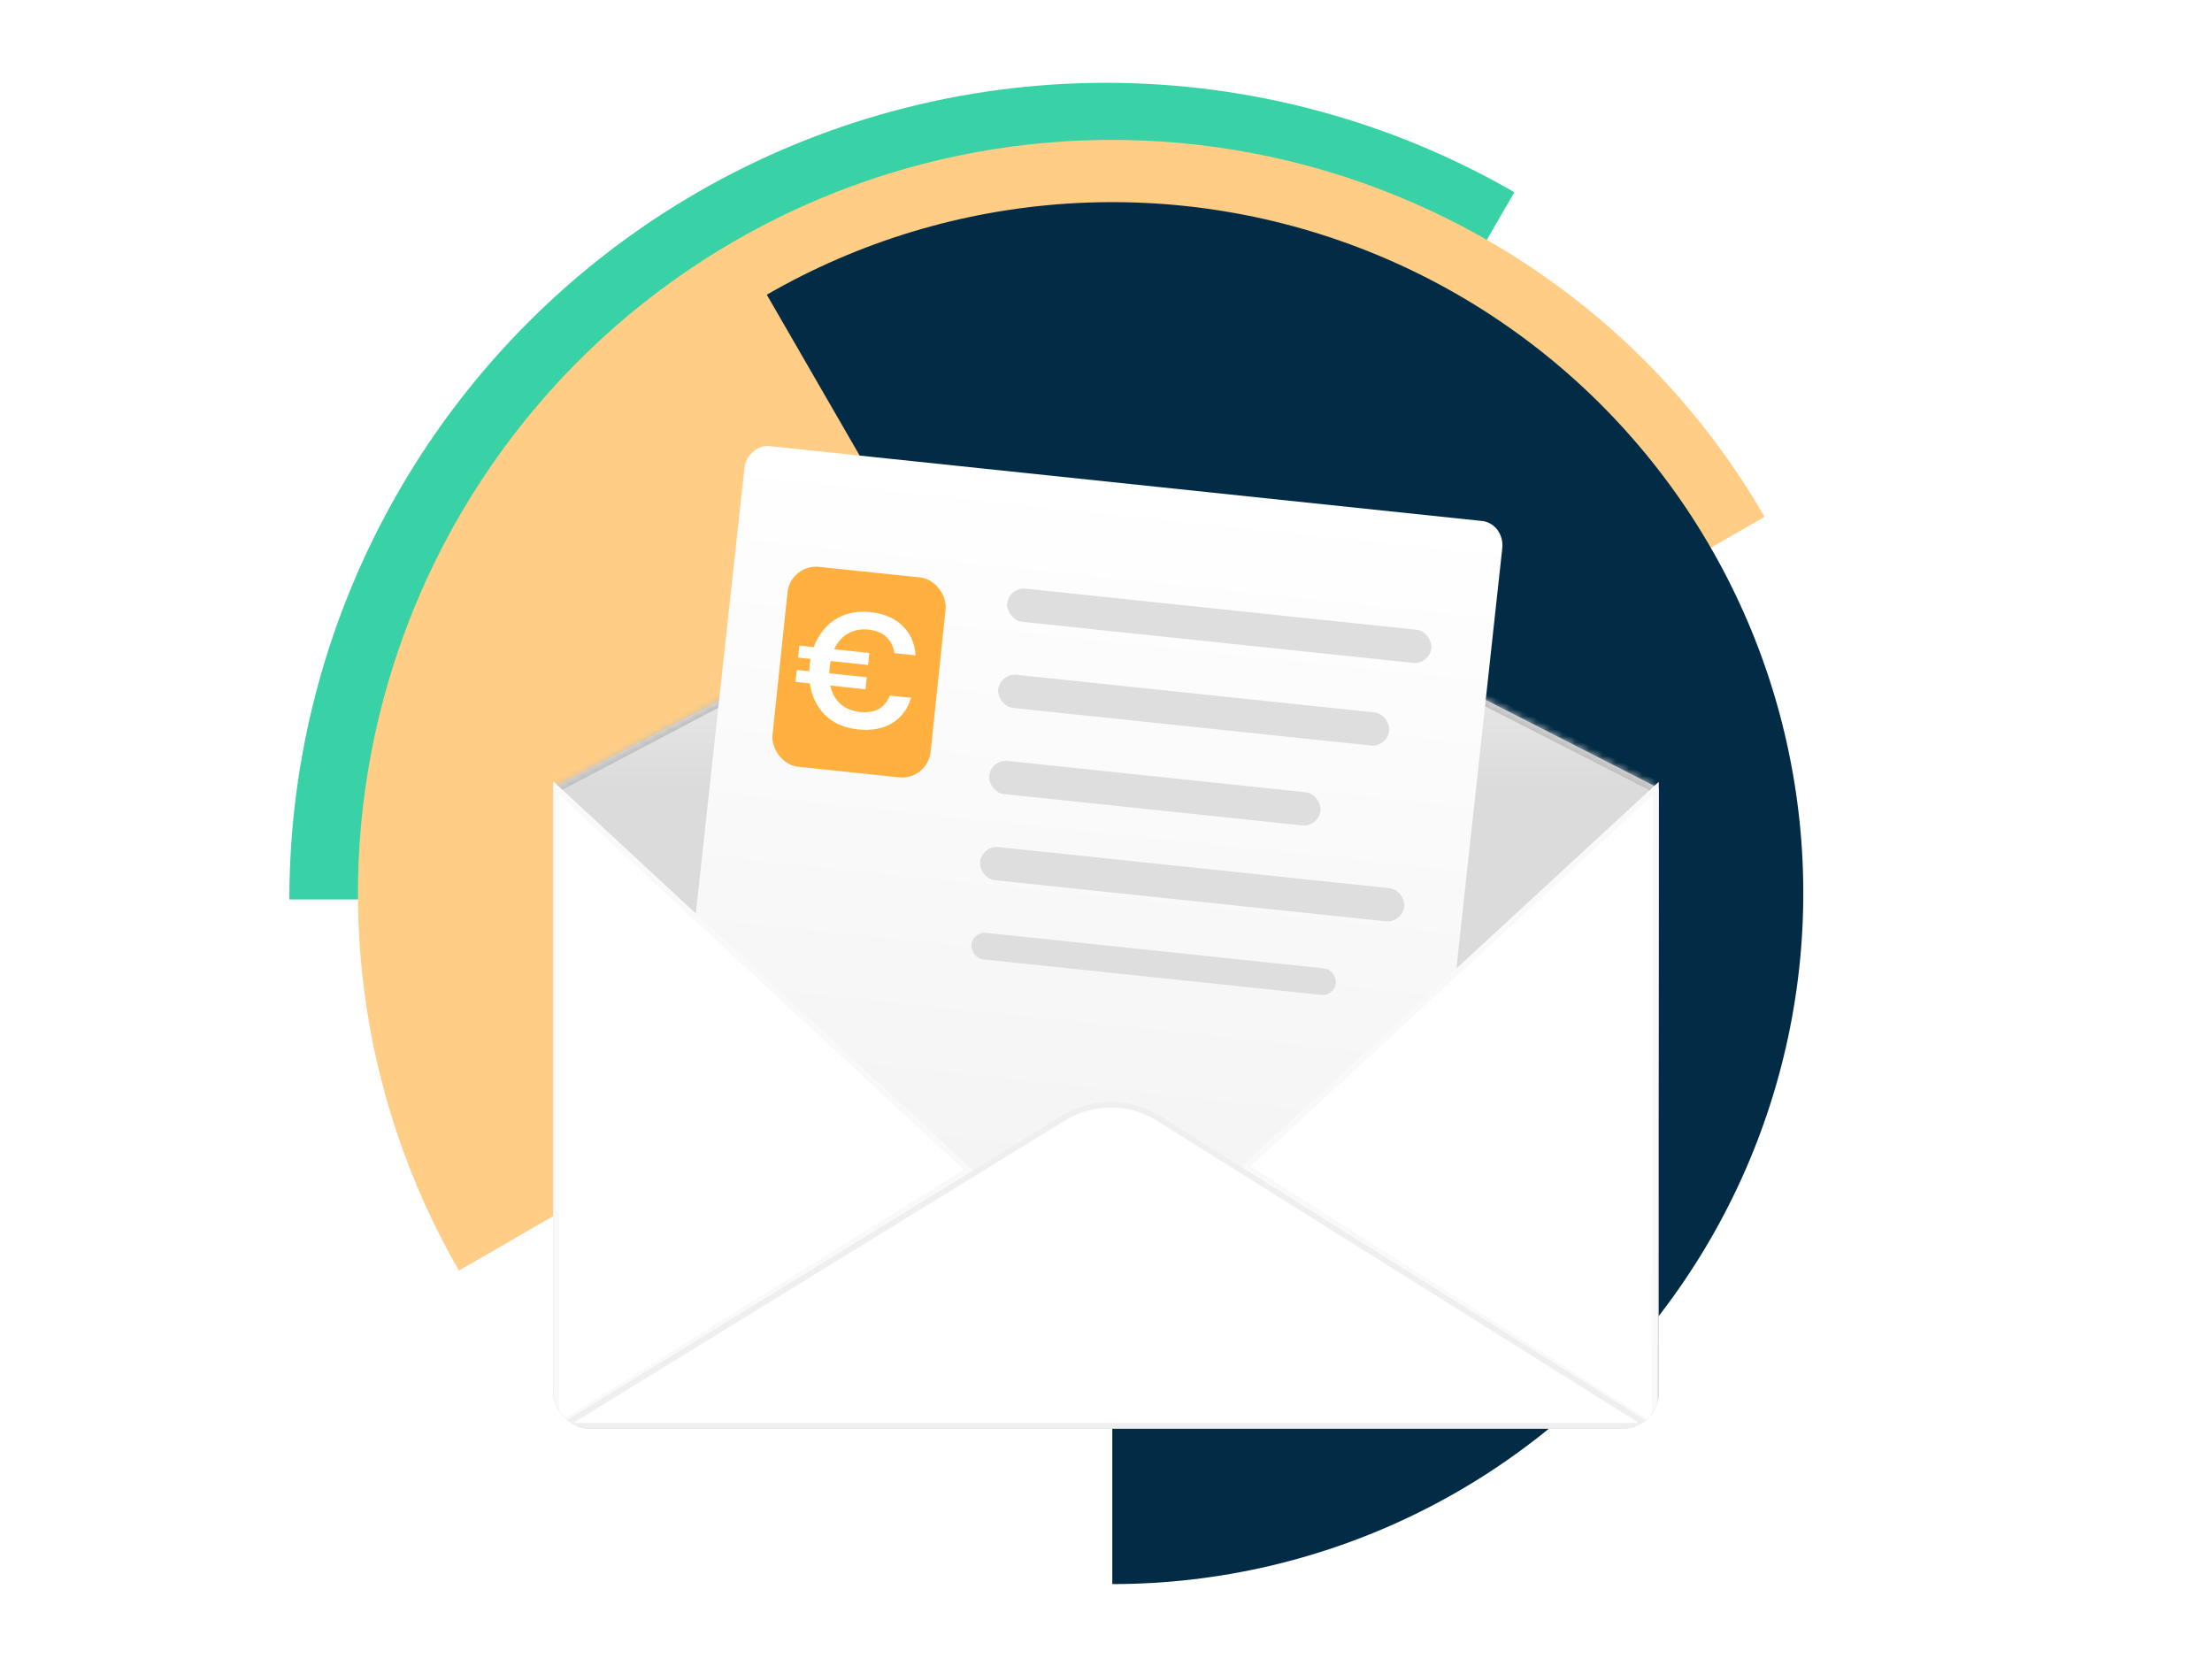 <svg width="332" height="250" viewBox="0 0 332 250" fill="none" xmlns="http://www.w3.org/2000/svg">
<g clip-path="url(#clip0_4051_11749)">
<path d="M227.287 28.851C208.653 18.093 187.517 12.43 166.001 12.43C144.485 12.43 123.348 18.093 104.715 28.851C86.082 39.609 70.609 55.082 59.851 73.715C49.093 92.349 43.429 113.485 43.429 135.001L78.707 135.001C78.707 119.678 82.741 104.625 90.402 91.354C98.064 78.084 109.084 67.064 122.354 59.403C135.624 51.741 150.678 47.707 166.001 47.707C181.324 47.707 196.377 51.741 209.648 59.403L227.287 28.851Z" fill="#38D2A6"/>
<path d="M264.849 77.567C249.845 51.58 225.132 32.618 196.148 24.851C167.163 17.085 136.28 21.151 110.293 36.154C84.305 51.158 65.343 75.871 57.576 104.855C49.81 133.84 53.876 164.723 68.879 190.71L166.864 134.139L264.849 77.567Z" fill="#FFCD85"/>
<path d="M166.944 237.768C182.852 237.768 198.548 234.109 212.815 227.073C227.083 220.036 239.541 209.812 249.226 197.191C258.91 184.57 265.562 169.891 268.665 154.288C271.769 138.685 271.242 122.577 267.124 107.211C263.007 91.844 255.41 77.631 244.92 65.671C234.431 53.71 221.331 44.322 206.634 38.235C191.936 32.147 176.035 29.521 160.161 30.562C144.286 31.602 128.864 36.281 115.087 44.235L166.944 134.054L166.944 237.768Z" fill="#022C45"/>
<g filter="url(#filter0_d_4051_11749)">
<g clip-path="url(#clip1_4051_11749)">
<mask id="path-5-inside-1_4051_11749" fill="white">
<path d="M248.966 114.312L248.971 114.313L248.954 210.433H83.041L83.041 114.252H83.028L83.041 114.245V114.231H83.066L164.728 71.316L248.966 114.312Z"/>
</mask>
<path d="M248.966 114.312L248.971 114.313L248.954 210.433H83.041L83.041 114.252H83.028L83.041 114.245V114.231H83.066L164.728 71.316L248.966 114.312Z" fill="url(#paint0_linear_4051_11749)"/>
<path d="M248.966 114.312L248.559 115.11L248.669 115.166L248.79 115.191L248.966 114.312ZM248.971 114.313L249.866 114.314L249.866 113.579L249.146 113.435L248.971 114.313ZM248.954 210.433V211.328H249.85L249.85 210.433L248.954 210.433ZM83.041 210.433H82.145V211.328H83.041V210.433ZM83.041 114.252H83.937V113.356H83.041V114.252ZM83.028 114.252L82.604 113.463L83.028 115.148V114.252ZM83.041 114.245L83.466 115.034L83.937 114.78V114.245H83.041ZM83.041 114.231V113.336H82.145V114.231H83.041ZM83.066 114.231V115.127H83.287L83.483 115.024L83.066 114.231ZM164.728 71.316L165.135 70.519L164.722 70.308L164.311 70.524L164.728 71.316ZM248.966 114.312L248.79 115.191L248.795 115.192L248.971 114.313L249.146 113.435L249.141 113.434L248.966 114.312ZM248.971 114.313L248.075 114.313L248.058 210.432L248.954 210.433L249.85 210.433L249.866 114.314L248.971 114.313ZM248.954 210.433V209.537H83.041V210.433V211.328H248.954V210.433ZM83.041 210.433H83.937L83.937 114.252H83.041H82.145L82.145 210.433H83.041ZM83.041 114.252V113.356H83.028V114.252V115.148H83.041V114.252ZM83.028 114.252L83.453 115.041L83.466 115.034L83.041 114.245L82.616 113.457L82.604 113.463L83.028 114.252ZM83.041 114.245H83.937V114.231H83.041H82.145V114.245H83.041ZM83.041 114.231V115.127H83.066V114.231V113.336H83.041V114.231ZM83.066 114.231L83.483 115.024L165.144 72.109L164.728 71.316L164.311 70.524L82.65 113.439L83.066 114.231ZM164.728 71.316L164.32 72.114L248.559 115.11L248.966 114.312L249.373 113.515L165.135 70.519L164.728 71.316Z" fill="#C0C0C0" mask="url(#path-5-inside-1_4051_11749)"/>
<path d="M222.439 74.199L115.575 62.968C113.672 62.767 111.948 64.273 111.723 66.332L98.039 191.708C97.814 193.766 99.174 195.596 101.077 195.796L207.941 207.028C209.845 207.228 211.568 205.722 211.793 203.664L225.477 78.288C225.702 76.229 224.342 74.4 222.439 74.199Z" fill="url(#paint1_linear_4051_11749)"/>
<rect x="151.443" y="84.094" width="64" height="5" rx="2.5" transform="rotate(6 151.443 84.094)" fill="#DEDEDE"/>
<rect x="150.085" y="97.023" width="59" height="5" rx="2.5" transform="rotate(6 150.085 97.023)" fill="#DEDEDE"/>
<rect x="148.726" y="109.953" width="50" height="5" rx="2.5" transform="rotate(6 148.726 109.953)" fill="#DEDEDE"/>
<rect x="147.367" y="122.883" width="64" height="5" rx="2.5" transform="rotate(6 147.367 122.883)" fill="#DEDEDE"/>
<rect x="146.008" y="135.809" width="55" height="4" rx="2" transform="rotate(6 146.008 135.809)" fill="#DEDEDE"/>
<rect x="118.647" y="80.629" width="23.864" height="30.171" rx="4.31" transform="rotate(6 118.647 80.629)" fill="#FFB03E"/>
<path d="M119.402 98.351L119.591 96.552L130.093 97.656L129.904 99.455L119.402 98.351ZM119.785 94.704L119.974 92.905L130.476 94.009L130.287 95.808L119.785 94.704ZM128.779 105.481C127.093 105.304 125.681 104.787 124.542 103.93C123.405 103.057 122.573 101.929 122.047 100.546C121.522 99.147 121.351 97.581 121.533 95.847C121.717 94.096 122.21 92.6 123.012 91.357C123.817 90.097 124.866 89.159 126.16 88.541C127.453 87.924 128.943 87.703 130.629 87.88C132.655 88.093 134.255 88.769 135.43 89.909C136.622 91.034 137.285 92.521 137.419 94.37L134.234 94.035C134.108 93.055 133.717 92.252 133.062 91.626C132.423 91.002 131.511 90.628 130.328 90.503C129.275 90.393 128.333 90.548 127.502 90.968C126.673 91.373 125.998 92.023 125.478 92.918C124.976 93.8 124.658 94.88 124.523 96.161C124.388 97.441 124.475 98.565 124.783 99.531C125.109 100.483 125.635 101.251 126.36 101.835C127.087 102.403 127.977 102.742 129.03 102.853C130.213 102.977 131.18 102.825 131.93 102.396C132.681 101.951 133.218 101.286 133.54 100.402L136.749 100.739C136.244 102.423 135.292 103.691 133.891 104.544C132.509 105.382 130.805 105.694 128.779 105.481Z" fill="white"/>
<path d="M189.858 175.352H127.465V180.76H189.858V175.352Z" fill="#0B2530"/>
<g filter="url(#filter1_d_4051_11749)">
<path d="M248.972 114.309L186.319 172.106L248.771 211.896L248.972 114.309Z" fill="white"/>
<path d="M248.348 211.123L187.012 172.044L248.545 115.278L248.348 211.123Z" stroke="#F9F9F9" stroke-width="0.849"/>
</g>
<g filter="url(#filter2_d_4051_11749)">
<path d="M83.028 114.227L146.012 172.636L83.028 211.895V114.227Z" fill="white"/>
<path d="M145.315 172.569L83.453 211.13V115.198L145.315 172.569Z" stroke="#F9F9F9" stroke-width="0.849"/>
</g>
<path d="M159.666 163.805C163.886 161.211 169.204 161.148 173.47 163.617L173.879 163.864L247.477 210.007H84.538L159.665 163.804L159.666 163.805Z" fill="white" stroke="#EFEFEF" stroke-width="0.849"/>
</g>
</g>
</g>
<defs>
<filter id="filter0_d_4051_11749" x="75.028" y="55.57" width="181.942" height="166.855" filterUnits="userSpaceOnUse" color-interpolation-filters="sRGB">
<feFlood flood-opacity="0" result="BackgroundImageFix"/>
<feColorMatrix in="SourceAlpha" type="matrix" values="0 0 0 0 0 0 0 0 0 0 0 0 0 0 0 0 0 0 127 0" result="hardAlpha"/>
<feOffset dy="4"/>
<feGaussianBlur stdDeviation="4"/>
<feComposite in2="hardAlpha" operator="out"/>
<feColorMatrix type="matrix" values="0 0 0 0 0 0 0 0 0 0 0 0 0 0 0 0 0 0 0.08 0"/>
<feBlend mode="normal" in2="BackgroundImageFix" result="effect1_dropShadow_4051_11749"/>
<feBlend mode="normal" in="SourceGraphic" in2="effect1_dropShadow_4051_11749" result="shape"/>
</filter>
<filter id="filter1_d_4051_11749" x="183.417" y="110.473" width="68.457" height="103.391" filterUnits="userSpaceOnUse" color-interpolation-filters="sRGB">
<feFlood flood-opacity="0" result="BackgroundImageFix"/>
<feColorMatrix in="SourceAlpha" type="matrix" values="0 0 0 0 0 0 0 0 0 0 0 0 0 0 0 0 0 0 127 0" result="hardAlpha"/>
<feOffset dy="-0.933"/>
<feGaussianBlur stdDeviation="1.451"/>
<feComposite in2="hardAlpha" operator="out"/>
<feColorMatrix type="matrix" values="0 0 0 0 0 0 0 0 0 0 0 0 0 0 0 0 0 0 0.15 0"/>
<feBlend mode="normal" in2="BackgroundImageFix" result="effect1_dropShadow_4051_11749"/>
<feBlend mode="normal" in="SourceGraphic" in2="effect1_dropShadow_4051_11749" result="shape"/>
</filter>
<filter id="filter2_d_4051_11749" x="80.126" y="110.391" width="68.788" height="103.473" filterUnits="userSpaceOnUse" color-interpolation-filters="sRGB">
<feFlood flood-opacity="0" result="BackgroundImageFix"/>
<feColorMatrix in="SourceAlpha" type="matrix" values="0 0 0 0 0 0 0 0 0 0 0 0 0 0 0 0 0 0 127 0" result="hardAlpha"/>
<feOffset dy="-0.933"/>
<feGaussianBlur stdDeviation="1.451"/>
<feComposite in2="hardAlpha" operator="out"/>
<feColorMatrix type="matrix" values="0 0 0 0 0 0 0 0 0 0 0 0 0 0 0 0 0 0 0.15 0"/>
<feBlend mode="normal" in2="BackgroundImageFix" result="effect1_dropShadow_4051_11749"/>
<feBlend mode="normal" in="SourceGraphic" in2="effect1_dropShadow_4051_11749" result="shape"/>
</filter>
<linearGradient id="paint0_linear_4051_11749" x1="166" y1="71.316" x2="166" y2="114.316" gradientUnits="userSpaceOnUse">
<stop stop-color="#FFFDFD"/>
<stop offset="1" stop-color="#DBDBDB"/>
</linearGradient>
<linearGradient id="paint1_linear_4051_11749" x1="169.007" y1="68.584" x2="155.04" y2="201.468" gradientUnits="userSpaceOnUse">
<stop stop-color="white"/>
<stop offset="1" stop-color="#F1F1F1"/>
</linearGradient>
<clipPath id="clip0_4051_11749">
<rect width="332" height="250" fill="white"/>
</clipPath>
<clipPath id="clip1_4051_11749">
<rect x="83.028" y="59.57" width="165.943" height="150.857" rx="5.374" fill="white"/>
</clipPath>
</defs>
</svg>
